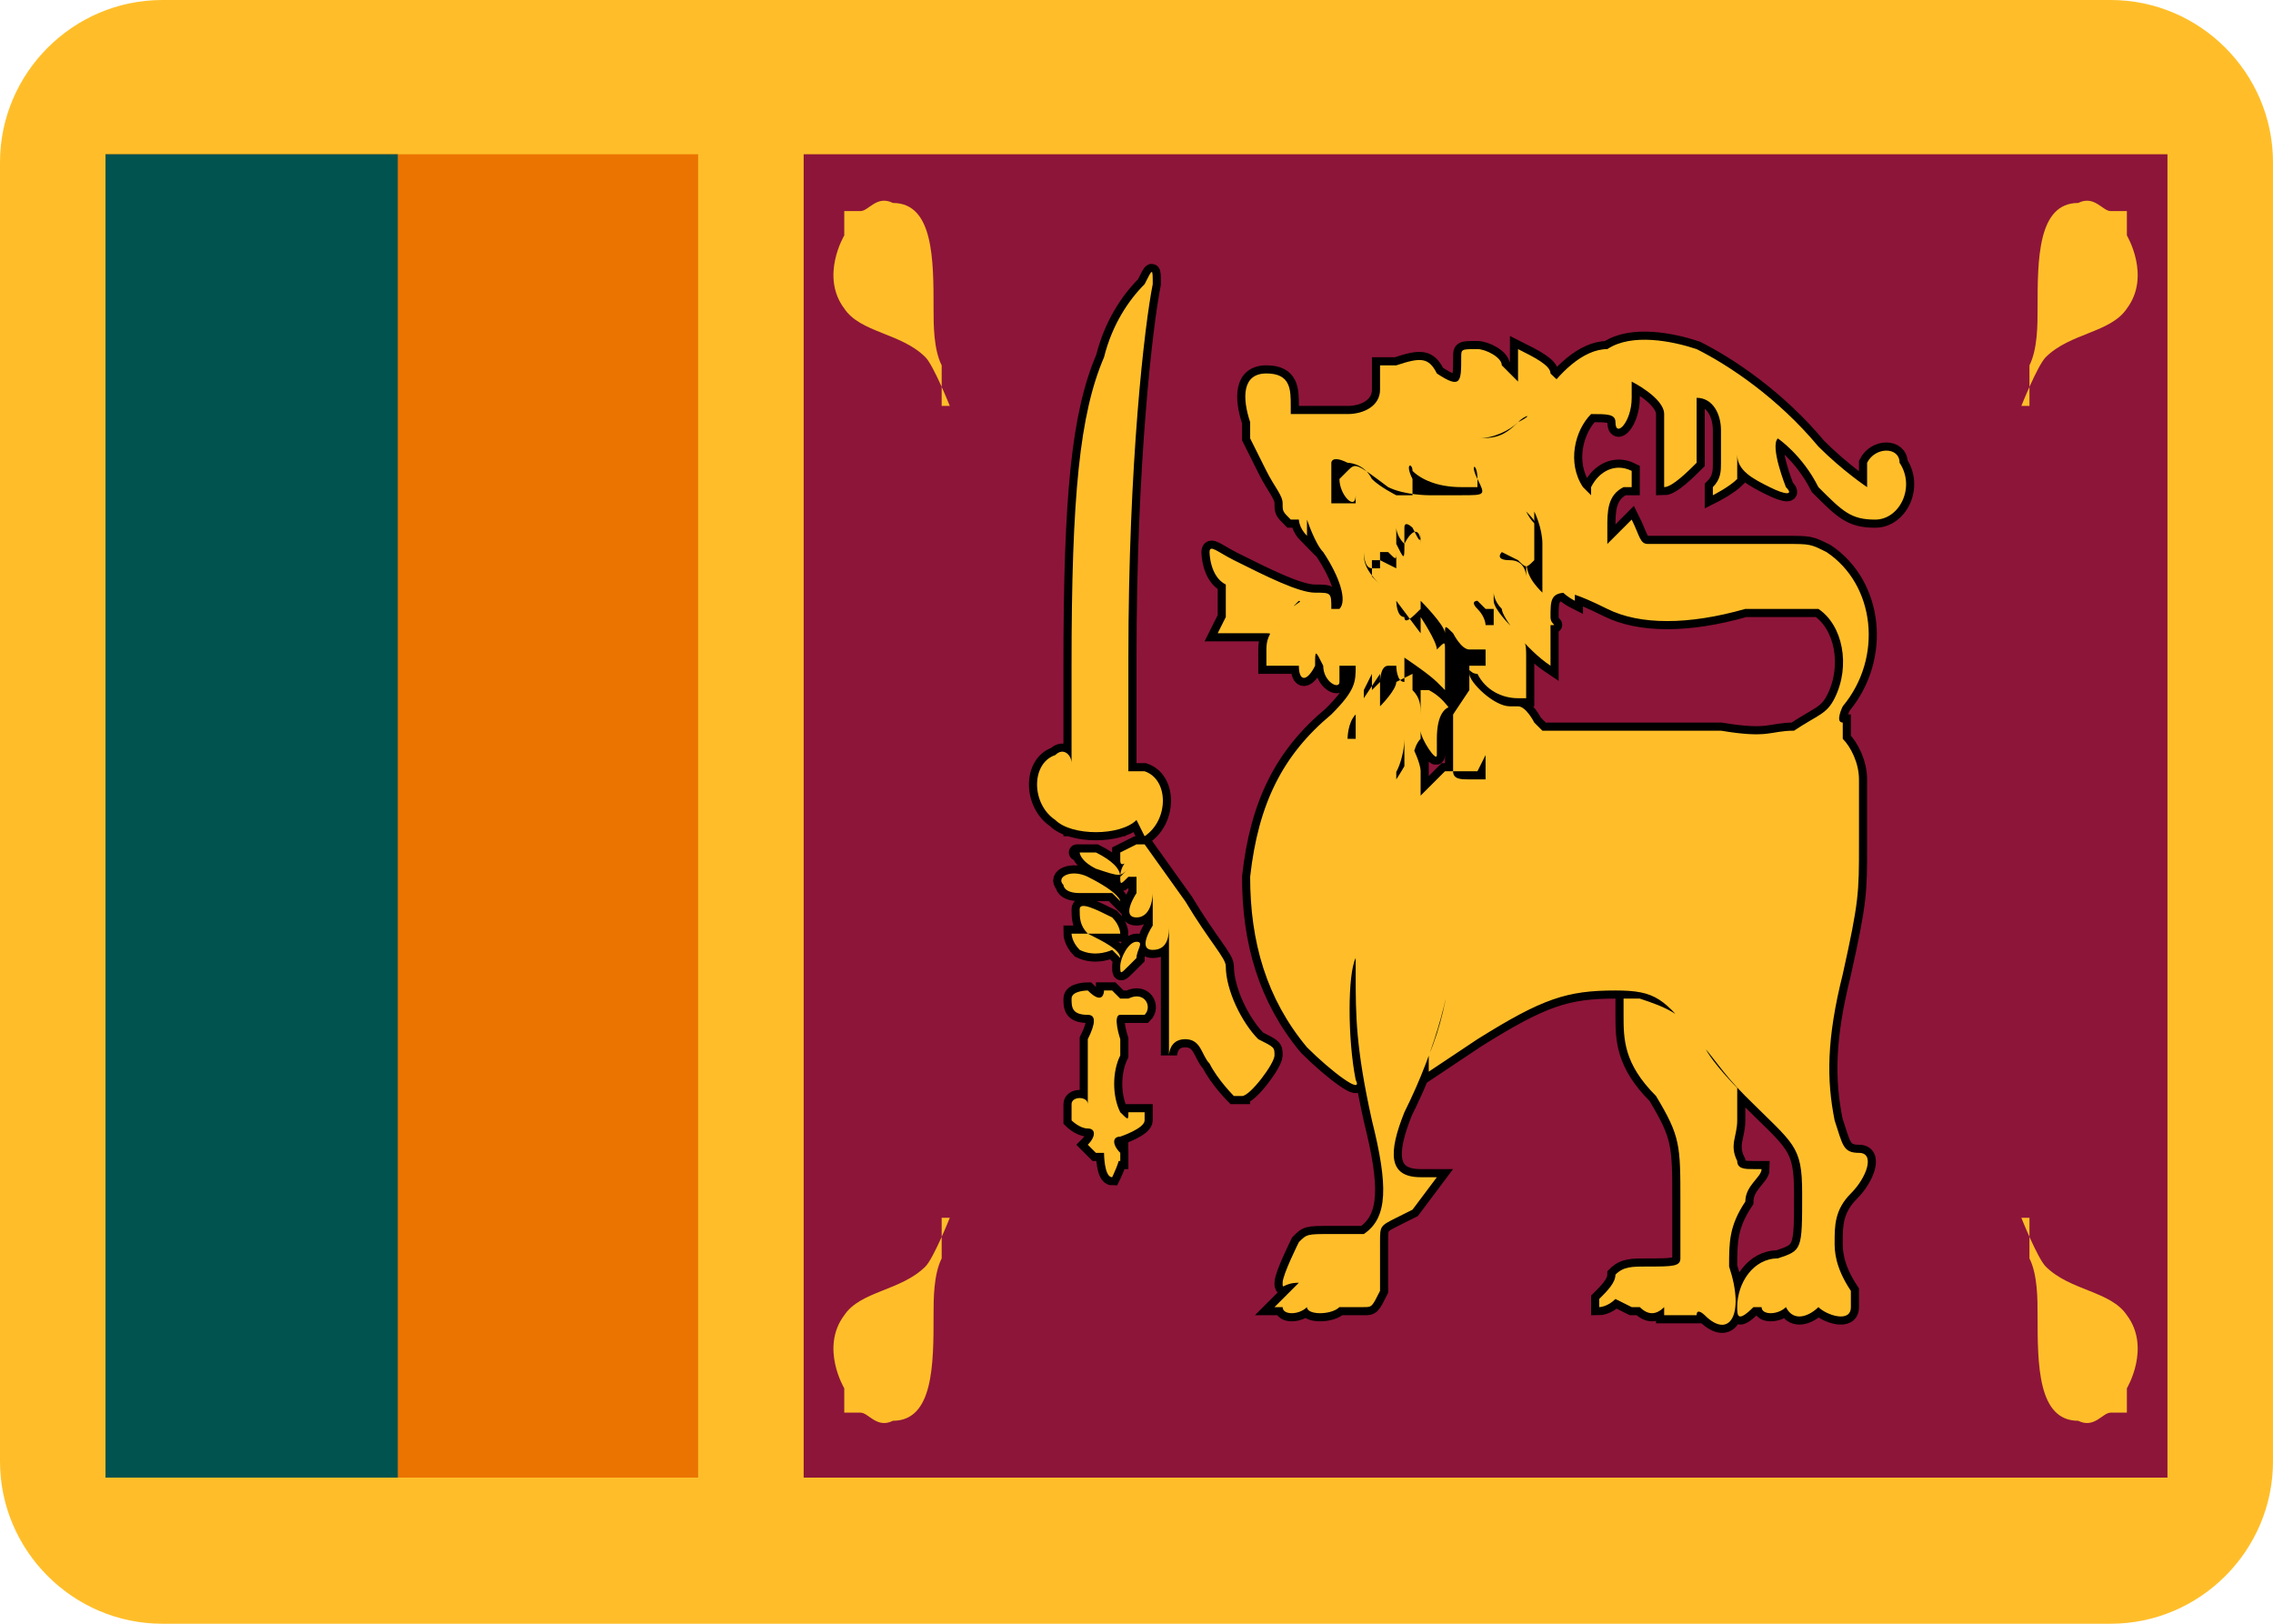 <?xml version="1.0" encoding="UTF-8"?>
<svg id="Layer_1" xmlns="http://www.w3.org/2000/svg" version="1.1" xmlns:xlink="http://www.w3.org/1999/xlink" viewBox="0 0 28 20">
  <!-- Generator: Adobe Illustrator 29.3.0, SVG Export Plug-In . SVG Version: 2.1.0 Build 20)  -->
  <defs>
    <style>
      .st0, .st1, .st2, .st3 {
        stroke: #000;
      }

      .st0, .st2 {
        stroke-width: .2px;
      }

      .st1 {
        stroke-width: 0px;
      }

      .st1, .st2, .st4, .st3 {
        fill: #ffbe29;
      }

      .st5 {
        fill: #8d153a;
      }

      .st6 {
        fill: #eb7400;
      }

      .st7 {
        clip-rule: evenodd;
        fill: none;
      }

      .st8 {
        fill: #00534e;
      }

      .st3 {
        stroke-width: 0px;
      }

      .st9 {
        clip-path: url(#clippath);
      }
    </style>
    <clipPath id="clippath">
      <path id="path-1" class="st7" d="M2,0h24c1.1,0,2,.9,2,2v16c0,1.1-.9,2-2,2H2c-1.1,0-2-.9-2-2V2C0,.9.9,0,2,0Z"/>
    </clipPath>
  </defs>
  <g class="st9">
    <path class="st4" d="M0,0h28v20H0V0Z"/>
  </g>
  <g>
    <path class="st6" d="M1.3,1.9h7.3v16.3H1.3V1.9Z"/>
    <path class="st8" d="M1.3,1.9h3.6v16.3H1.3V1.9Z"/>
    <path class="st5" d="M9.9,1.9h16.8v16.3H9.9V1.9Z"/>
    <path class="st3" d="M11.7,15s-.2.5-.3.6c-.3.3-.8.3-1,.6-.3.4,0,.9,0,.9v.3s.2,0,.2,0c.1,0,.2.2.4.1.5,0,.5-.7.5-1.3,0-.2,0-.5.1-.7,0-.2,0-.5,0-.5h0Z"/>
    <g>
      <g id="A">
        <path class="st2" d="M15.7,16.1h.1c0,0,0,0,0,0,0,.1.2.1.3,0h0c0,0,0,0,0,0,0,.1.3.1.4,0,0,0,0,0,.1,0,0,0,.1,0,.2,0,.1,0,.1,0,.2-.2,0-.1,0-.2,0-.3,0-.1,0-.2,0-.3,0-.2,0-.2.2-.3,0,0,.2-.1.2-.1,0,0,.3-.4.3-.4s0,0-.2,0c-.4,0-.4-.3-.2-.8.4-.8.6-1.6.6-2.1,0-.2,0-.3,0-.3,0,.2,0,1-.3,1.7v.2c0,0,0,0,0,0,0,0,.3-.2.6-.4.8-.5,1.1-.6,1.7-.6.5,0,.6.1,1,.6.2.2.3.4.6.7.6.6.7.6.7,1.2,0,.7,0,.7-.3.8-.3,0-.5.3-.5.6,0,.1,0,.2.2,0h.1c0-.1,0,0,0,0,0,.1.2.1.3,0h0c0,0,0,0,0,0,.1.2.3.1.4,0,0,0,0,0,0,0,.1.1.4.2.4,0,0,0,0-.1,0-.2-.2-.3-.2-.5-.2-.6,0-.2,0-.4.2-.6.2-.2.3-.5.1-.5s-.2-.1-.3-.4c-.1-.5-.1-1,.1-1.8.2-.9.2-1,.2-1.6,0-.5,0-.5,0-.8,0-.2-.1-.4-.2-.5v-.2c-.1,0,0-.2,0-.2.5-.6.4-1.5-.2-1.9-.2-.1-.2-.1-.5-.1-.2,0-.5,0-.6,0-.2,0-.5,0-.6,0-.3,0-.4,0-.5,0-.1,0-.1-.1-.2-.3,0,0,0,0,0,0,0,0-.2.2-.3.3,0,0,0,0,0,0,0,0,0-.2,0-.2,0-.2,0-.4.2-.5h.1c0,0,0-.2,0-.2-.2-.1-.4,0-.5.2,0,0,0,.1,0,.1s0,0-.1-.1c-.2-.3-.1-.7.1-.9.2,0,.3,0,.3.1,0,.2.2,0,.2-.3,0-.2,0-.2,0-.2s.4.2.4.4c0,.2,0,.5,0,.7v.2c0,0,0,0,0,0,.1,0,.3-.2.4-.3,0-.2,0-.5,0-.7,0-.2,0-.2,0-.1.2,0,.3.2.3.4,0,.2,0,.2,0,.4,0,.1,0,.2-.1.3,0,.1,0,.1,0,.1,0,0,.2-.1.3-.2,0,0,0-.2,0-.2v-.2s0,.1,0,.1c0,.2.2.3.4.4.2.1.3.1.2,0,0,0-.2-.5-.1-.6,0,0,.3.2.5.6.3.3.4.4.7.4s.5-.4.3-.7c0-.2-.3-.2-.4,0,0,0,0,.1,0,.2,0,.1,0,.1,0,.1s-.3-.2-.6-.5c-.5-.6-1.1-1-1.5-1.2-.3-.1-.8-.2-1.1,0-.3,0-.6.3-.8.6-.3.4-.3,1,0,1.6v.2c0,0,0,.1,0,.1,0,.2,0,.5,0,.7,0,0,0,.2.1.2s0,0,0-.1c0-.2,0-.3.2-.3,0,0,.1,0,.5.2.4.2,1,.2,1.7,0,.3,0,.7,0,.9,0,.3.2.4.7.2,1.1-.1.2-.2.2-.5.4-.3,0-.3.1-.9,0-.5,0-.7,0-.9,0-.2,0-.4,0-1,0h-.7s0,0,0,0c0,0,.1.1.1.1,0,0,0,0,0,0,0,0-.2,0-.2,0h-.2v.2c0,0,0,.2,0,.3,0,0,0,0,0,0,0,0-.1,0-.2,0s-.2,0-.2-.1c0,0,0,0-.1,0,0,0-.3.3-.3.3s0,0,0-.1,0-.2,0-.4,0-.3,0-.3c0,0,0,0,0,0,0,0,0,.1,0,.2s0,.2,0,.3h0c0,.1,0,0,0,0,0-.1-.1-.3-.1-.3s0,0,0,0c0,.1-.2.4-.2.4s0,0,0-.2,0-.2,0-.2,0,0,0,0c0,0-.2.3-.2.3s0,0,0,0c0,0-.1,0,0,0,0,0,0-.2,0-.2v-.2c0,0-.1,0-.2,0-.2,0-.2,0-.2,0,0,0,0-.2.1-.3s0-.2,0-.2c0,0,0,0,0,0,0,0,0,.1,0,.2s0,.1,0,.2,0,.1,0,.1,0,0,.2,0h.1c0,0,0,0,0,0,0,0,0,.2,0,.3v.2s.1,0,.1,0c.1,0,.2-.3.2-.5s0,0,0,0c0,0,0,.1,0,.2v.2s.1-.1.1-.1c0,0,0-.2.1-.3,0-.2,0-.2,0-.1s.2.4.2.3c0,0,0-.1,0-.2,0-.3.1-.4.2-.4,0,0,0,0,0,0s0,.2,0,.4v.4c.1,0,.2,0,.3,0,0,0,.1-.2.1-.2,0,0,0,0,0,0,0,0,.4.2.4.2,0,0,0-.1,0-.3v-.2s0,0,0,0c0,0,.2,0,.2,0h.1s-.1-.1-.1-.1c0,0-.1-.2-.2-.2,0,0,0,0-.1,0-.2,0-.5-.3-.5-.4s0,0,.1,0c.1.2.3.3.5.3h.1,0c0-.2,0-.3,0-.5,0-.2,0-.2-.2-.4,0,0-.2-.2-.2-.3h0c0-.1,0,0,0,0,0,0,0,.1,0,.1s0,0,0-.1,0-.1,0-.1,0,0,0,.2v.2c0,0-.1,0-.1,0,0,0,0-.1-.1-.2s0-.1,0-.1,0,0,.1.1h.1c0,.1,0,0,0,0,0,0,0-.2,0-.2,0-.1,0-.1,0,0,0,0,0,.1.1.2h0c0,.1,0,0,0,0,0-.2,0-.2,0,0,0,.1.3.5.6.7,0,0,0,0,0-.3,0,0,0-.2,0-.3,0-.1,0-.2-.1-.3-.2-.2-.2-.3-.2-.5,0-.1,0-.2,0-.3,0,0,0,0,0,.2,0,.1,0,.3,0,.4h0c0,.1,0,0,0,0,0,0,0-.2-.2-.2s-.1-.1-.1-.1,0,0,.2.1c.1.1.1.1.2,0,0,0,0-.4,0-.6,0-.1,0-.1,0,0,0,0,.1.2.1.4,0,.2,0,.3.2.5,0,.1.2.2.2.2s0-.3,0-.7c0-.7,0-.9-.1-1.1h0c0-.1,0-.3,0-.3.1-.2.2-.3.2-.6v-.2s0,.1,0,.1c0,.1-.1.1-.2.1s-.1,0-.2-.1c0-.1-.2-.2-.4-.3,0,0,0,0,0,0s0,.1,0,.2v.2c0,0-.2-.2-.2-.2,0-.1-.2-.2-.3-.2-.2,0-.2,0-.2.1,0,.3,0,.4-.3.2-.1-.2-.2-.2-.5-.1h-.2s0,.1,0,.1c0,0,0,.1,0,.2,0,.2-.2.3-.4.3s-.2,0-.2,0-.2,0-.3,0-.2,0-.2,0c0,0,0,0,0-.1,0-.2,0-.4-.3-.4s-.3.3-.2.6c0,0,0,.2,0,.2,0,0,.1.2.2.4.1.2.2.3.2.4s0,.1.1.2h.1c0,0,0,0,0,0,0-.2,0-.2,0,0,0,0,0,.1.1.2,0,0,0,0,0,0s0-.1,0-.2h0c0-.1,0,0,0,0,0,0,.1.3.2.4.2.3.3.6.2.7,0,0,0,0-.2,0-.1,0-.2,0-.3,0-.1,0-.1,0,0-.1,0-.1,0-.1,0-.1s-.6-.1-.7-.2c-.1,0-.2,0-.2.1v.4c0,0-.1.2-.1.2h.2c0,0,.2,0,.3,0s0,0,.1,0,0,0,0,.2v.2c0,0,0,0,0,0,0,0,.1,0,.2,0,0,0,0,0,.2,0,0,.2.1.2.2,0,0-.2,0-.2.1,0,0,.2.2.3.2.2,0,0,0-.1,0-.2,0,0,.2,0,.2,0,0,.2,0,.3-.3.6-.6.5-.9,1.1-1,2,0,.8.2,1.5.7,2.1.3.3.7.6.6.4-.1-.5-.1-1.3,0-1.5,0,0,0,0,0,.2,0,.5,0,.9.2,1.8.2.8.2,1.2-.1,1.4,0,0-.2,0-.4,0-.3,0-.3,0-.4.1,0,0-.2.4-.2.5s0,0,.2,0h0ZM20.1,16.1h.1c0-.1,0,0,0,0,.1.1.2.1.3,0,0,0,0-.1,0,0,0,0,0,0,0,.1,0,0,0,0,.2,0,.1,0,.1,0,.2,0h0c0-.1.1,0,.1,0,.3.3.5,0,.3-.6,0-.3,0-.5.2-.8,0-.2.2-.3.2-.4,0,0,0,0-.1,0-.1,0-.2,0-.2-.1-.1-.2,0-.3,0-.5v-.2c0,0,0-.2,0-.2,0,0-.3-.3-.4-.5-.2-.4-.5-.5-.8-.6h-.2s0,.2,0,.2c0,.3,0,.6.4,1,.3.5.3.6.3,1.3v.6s0,.1,0,.1c0,.1-.1.1-.4.1-.2,0-.3,0-.4.1,0,.1-.1.2-.2.3,0,0,0,.1,0,.1s.1,0,.2-.1h0ZM13.6,14.4c0,0,0,0,.1-.1h.1s0-.1,0-.1c-.1-.1-.1-.2,0-.2,0,0,.3-.1.3-.2,0,0,0-.1,0-.1,0,0-.2,0-.2,0,0,.1,0,.1-.1,0-.1-.2-.1-.5,0-.7,0,0,0,0,0-.2,0,0-.1-.3,0-.3,0,0,0,0,.1,0,0,0,.1,0,.2,0,.1-.1,0-.3-.2-.2,0,0,0,0-.1,0,0,0,0,0-.1-.1-.1,0-.1,0-.1,0s0,.2-.2,0c0,0-.2,0-.2.1s0,.2.2.2c.1,0,.1.1,0,.3h0c0,.1,0,.2,0,.2,0,.2,0,.5,0,.6h0c0,.1,0,0,0,0,0-.1-.2-.1-.2,0,0,0,0,.1,0,.2,0,0,.1.1.2.1.1,0,.1.1,0,.2h0c0,0,.1.1.1.1,0,0,.1,0,.1,0,0,0,0,.3.1.3,0,0,.1-.2.1-.3h0ZM15.3,13.5c.1,0,.4-.4.4-.5s0-.1-.2-.2c-.2-.2-.4-.6-.4-.9,0-.1-.2-.3-.5-.8l-.5-.7h-.1c0,0-.2.1-.2.1,0,0,0,0,0,.1h0c0,.1.1,0,.1,0,.1,0,.1,0,.1,0,0,0,0,.1,0,.2,0,0,0,.1,0,.1s0,0,0,.1c0,0-.2.3,0,.3s.2-.3.2-.3c0,0,0,0,0,0,0,0,0,.2,0,.2,0,0,0,.1,0,.1s0,0,0,.1c0,0-.2.3,0,.3s.2-.2.2-.3c0,0,0,0,0-.1,0,0,0,.1,0,.2,0,0,0,0,0,.1,0,0,0,.2,0,.3,0,0,0,0,0,.1,0,0,0,.1,0,.5s0,.4,0,.5c0,0,0,0,0,0s0-.2.2-.2.2.2.3.3c.1.2.3.4.3.4h.1s0,0,.1,0h0ZM13.8,11.8c0-.1-.2-.2-.4-.3-.2,0-.2,0-.2,0s0,.1.1.2c.2.1.4,0,.4,0h0ZM14,11.8c0-.1.1-.2,0-.2s-.2.2-.2.3c0,.1,0,.1.1,0ZM13.8,11.5c0,0,0-.1-.1-.2-.2-.1-.4-.2-.4-.1,0,.1,0,.2.1.3,0,0,.1,0,.2,0,.1,0,.2,0,.2,0h0ZM13.8,11.1c0,0,0-.1-.4-.3-.2-.1-.4,0-.3.1,0,0,0,.1.2.1,0,0,.2,0,.2,0,.1,0,.2,0,.2,0h0ZM14,10.8c0,0,0-.2,0-.2,0-.1-.2,0-.2.2,0,.1,0,.1.1,0ZM13.8,10.8c0-.1-.1-.2-.3-.3-.2,0-.3,0-.2,0,0,0,0,.1.2.2.3.1.3.1.4,0h0ZM14.1,10.3c.3-.2.3-.7,0-.8-.1,0-.2,0-.2,0,0,0,0,.2,0,.2s0,0,0,0c0,.2-.5.2-.7.1,0,0,0-.2,0-.2s0-.1,0-.2c0-.1-.1-.2-.2-.1-.3.1-.3.6,0,.8.2.2.8.2,1,0h0ZM13.9,10s0,0,0,0c0,0,0-.2,0-.3,0,0,0-.2,0-1.6,0-2.4.2-4.1.3-4.6,0-.2,0-.2-.1,0-.2.2-.4.5-.5.9-.3.7-.4,1.7-.4,3.8s0,1.4,0,1.5c0,.1,0,.1,0,.3,0,0,0,.1,0,.2,0,0,.5,0,.6,0h0ZM16.4,7.7s0-.1,0-.2c0-.2,0-.2-.2-.2-.2,0-.6-.2-1-.4-.2-.1-.3-.2-.3-.1,0,0,0,.3.2.4.2.1.6.2.8.2s.1,0,0,.1h0c0,.1.1.1.1.1,0,0,.2,0,.2,0,.1,0,.1,0,.2,0h0Z"/>
        <path class="st0" d="M17.9,8.8c0,0-.1-.2-.3-.3-.1,0-.1,0-.1,0,0,.1,0,.4,0,.4s0,0,0-.1,0-.2-.1-.3v-.2c0,0-.2.1-.2.1,0,.1-.2.3-.2.3s0,0,0-.2c0,0,0-.2,0-.2,0,0,0,0,0,0,0,0-.2.3-.2.3s0,0,0-.2v-.3c0,0,0,0,0,.1v.3c0,0,.1-.2.1-.2,0,0,0-.2,0-.2s0,0,0,0,0,.1,0,.2v.2s.1-.1.1-.1c0,0,0-.2.1-.2,0,0,0,0,.1,0,0,0,0,.2.1.2,0,0,0,.2,0,.1s0,0,0-.2v-.2s.3.2.4.3c0,0,.1.1.1.1s0-.1,0-.2c0-.2,0-.2,0-.3,0-.1,0-.1-.1,0,0,.1,0,.1,0,0s-.2-.4-.2-.4,0,0,0,.1,0,.1,0,.1c0,0-.3-.4-.3-.4,0,0,0,0,0,0,0,0,0,.2.1.2,0,.1.1,0,.2-.1,0,0,0-.1,0-.1,0,0,.3.3.3.4h0c0,.1,0,0,0,0,0-.1,0-.1.1,0,0,0,.1.2.2.2h.2c0,.1,0,0,0,0,0,0,0-.1,0-.1,0,0,0,.3,0,.3,0,0,0,0-.1,0h-.1c0-.1,0,0,0,0,0,.1,0,.2,0,.3,0,.1,0,.1,0,0h0ZM17,7.2c-.2-.2-.2-.3-.2-.4h0c0-.1,0,0,0,0,0,0,0,.2.1.2h.1c0,.1,0,0,0,0,0,0,0-.1,0-.2,0,0,0,0,.1,0,.1.1.1.1.1,0,0,0,0-.2,0-.2,0-.2,0-.2,0-.1,0,0,0,.1.1.2,0,0,0,0,0,0,0,0,0-.1,0-.2h0c0-.1.1,0,.1,0,.1.2.1.2.1,0,0,0,0-.2,0-.2,0-.1,0-.1,0,0,0,0,0,.3,0,.4h0c0,.1,0,0,0,0,0-.2-.1-.2-.2,0,0,.2,0,.2-.1,0,0,0,0,0,0,.1v.2s-.2-.1-.2-.1h-.1c0-.1,0,0,0,0,0,0,0,.1,0,.2,0,0,0,0,0,0h0ZM18.8,6.3c0,0-.1-.2-.1-.2s0,0,0,0,0,0,.1.2c.2.2.1.2,0,0h0ZM16.4,6c0-.1,0-.2,0-.3,0,0,0-.1.2,0,0,0,.2,0,.3.2.1.1.3.2.3.2,0,0,.2,0,.2,0s0,0,0-.2c-.1-.2,0-.2,0-.1.1.1.3.2.6.2h.2s0-.1,0-.1c-.1-.2,0-.2,0,0,.1.2.1.2-.2.2-.1,0-.2,0-.3,0-.2,0-.2,0-.1,0,0,0,0,0,0,0s0,0,0,0c0,0-.3,0-.5-.1-.4-.3-.4-.3-.5-.2,0,0,0,0-.1.1,0,.2.2.4.2.2,0,0,0,0,0-.2,0,0,0-.1,0,0,0,0,0,.2,0,.3,0,0-.2,0-.3,0h0ZM17.9,5.4c0,0,0,0,.2,0,.3,0,.4,0,.6-.2.1-.1.2-.1,0,0-.1.1-.3.2-.5.2,0,0-.2,0-.2,0s0,0,0,0h0Z"/>
      </g>
      <g id="A1" data-name="A">
        <path class="st4" d="M15.7,16.1h.1c0,0,0,0,0,0,0,.1.2.1.3,0h0c0,0,0,0,0,0,0,.1.3.1.4,0,0,0,0,0,.1,0,0,0,.1,0,.2,0,.1,0,.1,0,.2-.2,0-.1,0-.2,0-.3,0-.1,0-.2,0-.3,0-.2,0-.2.2-.3,0,0,.2-.1.2-.1,0,0,.3-.4.3-.4s0,0-.2,0c-.4,0-.4-.3-.2-.8.4-.8.6-1.6.6-2.1,0-.2,0-.3,0-.3,0,.2,0,1-.3,1.7v.2c0,0,0,0,0,0,0,0,.3-.2.6-.4.8-.5,1.1-.6,1.7-.6.5,0,.6.1,1,.6.2.2.3.4.6.7.6.6.7.6.7,1.2,0,.7,0,.7-.3.8-.3,0-.5.3-.5.6,0,.1,0,.2.2,0h.1c0-.1,0,0,0,0,0,.1.2.1.3,0h0c0,0,0,0,0,0,.1.2.3.1.4,0,0,0,0,0,0,0,.1.1.4.2.4,0,0,0,0-.1,0-.2-.2-.3-.2-.5-.2-.6,0-.2,0-.4.2-.6.2-.2.3-.5.1-.5s-.2-.1-.3-.4c-.1-.5-.1-1,.1-1.8.2-.9.2-1,.2-1.6,0-.5,0-.5,0-.8,0-.2-.1-.4-.2-.5v-.2c-.1,0,0-.2,0-.2.5-.6.4-1.5-.2-1.9-.2-.1-.2-.1-.5-.1-.2,0-.5,0-.6,0-.2,0-.5,0-.6,0-.3,0-.4,0-.5,0-.1,0-.1-.1-.2-.3,0,0,0,0,0,0,0,0-.2.2-.3.3,0,0,0,0,0,0,0,0,0-.2,0-.2,0-.2,0-.4.2-.5h.1c0,0,0-.2,0-.2-.2-.1-.4,0-.5.2,0,0,0,.1,0,.1s0,0-.1-.1c-.2-.3-.1-.7.1-.9.2,0,.3,0,.3.1,0,.2.2,0,.2-.3,0-.2,0-.2,0-.2s.4.2.4.4c0,.2,0,.5,0,.7v.2c0,0,0,0,0,0,.1,0,.3-.2.4-.3,0-.2,0-.5,0-.7,0-.2,0-.2,0-.1.2,0,.3.2.3.4,0,.2,0,.2,0,.4,0,.1,0,.2-.1.3,0,.1,0,.1,0,.1,0,0,.2-.1.3-.2,0,0,0-.2,0-.2v-.2s0,.1,0,.1c0,.2.2.3.4.4.2.1.3.1.2,0,0,0-.2-.5-.1-.6,0,0,.3.2.5.6.3.3.4.4.7.4s.5-.4.3-.7c0-.2-.3-.2-.4,0,0,0,0,.1,0,.2,0,.1,0,.1,0,.1s-.3-.2-.6-.5c-.5-.6-1.1-1-1.5-1.2-.3-.1-.8-.2-1.1,0-.3,0-.6.3-.8.6-.3.4-.3,1,0,1.6v.2c0,0,0,.1,0,.1,0,.2,0,.5,0,.7,0,0,0,.2.1.2s0,0,0-.1c0-.2,0-.3.2-.3,0,0,.1,0,.5.2.4.2,1,.2,1.7,0,.3,0,.7,0,.9,0,.3.2.4.7.2,1.1-.1.2-.2.2-.5.4-.3,0-.3.1-.9,0-.5,0-.7,0-.9,0-.2,0-.4,0-1,0h-.7s0,0,0,0c0,0,.1.1.1.1,0,0,0,0,0,0,0,0-.2,0-.2,0h-.2v.2c0,0,0,.2,0,.3,0,0,0,0,0,0,0,0-.1,0-.2,0s-.2,0-.2-.1c0,0,0,0-.1,0,0,0-.3.3-.3.3s0,0,0-.1,0-.2,0-.4,0-.3,0-.3c0,0,0,0,0,0,0,0,0,.1,0,.2s0,.2,0,.3h0c0,.1,0,0,0,0,0-.1-.1-.3-.1-.3s0,0,0,0c0,.1-.2.4-.2.4s0,0,0-.2,0-.2,0-.2,0,0,0,0c0,0-.2.3-.2.3s0,0,0,0c0,0-.1,0,0,0,0,0,0-.2,0-.2v-.2c0,0-.1,0-.2,0-.2,0-.2,0-.2,0,0,0,0-.2.1-.3s0-.2,0-.2c0,0,0,0,0,0,0,0,0,.1,0,.2s0,.1,0,.2,0,.1,0,.1,0,0,.2,0h.1c0,0,0,0,0,0,0,0,0,.2,0,.3v.2s.1,0,.1,0c.1,0,.2-.3.2-.5s0,0,0,0c0,0,0,.1,0,.2v.2s.1-.1.1-.1c0,0,0-.2.1-.3,0-.2,0-.2,0-.1s.2.4.2.3c0,0,0-.1,0-.2,0-.3.1-.4.2-.4,0,0,0,0,0,0s0,.2,0,.4v.4c.1,0,.2,0,.3,0,0,0,.1-.2.1-.2,0,0,0,0,0,0,0,0,.4.2.4.2,0,0,0-.1,0-.3v-.2s0,0,0,0c0,0,.2,0,.2,0h.1s-.1-.1-.1-.1c0,0-.1-.2-.2-.2,0,0,0,0-.1,0-.2,0-.5-.3-.5-.4s0,0,.1,0c.1.2.3.3.5.3h.1,0c0-.2,0-.3,0-.5,0-.2,0-.2-.2-.4,0,0-.2-.2-.2-.3h0c0-.1,0,0,0,0,0,0,0,.1,0,.1s0,0,0-.1,0-.1,0-.1,0,0,0,.2v.2c0,0-.1,0-.1,0,0,0,0-.1-.1-.2s0-.1,0-.1,0,0,.1.1h.1c0,.1,0,0,0,0,0,0,0-.2,0-.2,0-.1,0-.1,0,0,0,0,0,.1.1.2h0c0,.1,0,0,0,0,0-.2,0-.2,0,0,0,.1.3.5.6.7,0,0,0,0,0-.3,0,0,0-.2,0-.3,0-.1,0-.2-.1-.3-.2-.2-.2-.3-.2-.5,0-.1,0-.2,0-.3,0,0,0,0,0,.2,0,.1,0,.3,0,.4h0c0,.1,0,0,0,0,0,0,0-.2-.2-.2s-.1-.1-.1-.1,0,0,.2.1c.1.1.1.1.2,0,0,0,0-.4,0-.6,0-.1,0-.1,0,0,0,0,.1.2.1.4,0,.2,0,.3.2.5,0,.1.2.2.2.2s0-.3,0-.7c0-.7,0-.9-.1-1.1h0c0-.1,0-.3,0-.3.1-.2.2-.3.2-.6v-.2s0,.1,0,.1c0,.1-.1.1-.2.1s-.1,0-.2-.1c0-.1-.2-.2-.4-.3,0,0,0,0,0,0s0,.1,0,.2v.2c0,0-.2-.2-.2-.2,0-.1-.2-.2-.3-.2-.2,0-.2,0-.2.1,0,.3,0,.4-.3.2-.1-.2-.2-.2-.5-.1h-.2s0,.1,0,.1c0,0,0,.1,0,.2,0,.2-.2.3-.4.3s-.2,0-.2,0-.2,0-.3,0-.2,0-.2,0c0,0,0,0,0-.1,0-.2,0-.4-.3-.4s-.3.3-.2.6c0,0,0,.2,0,.2,0,0,.1.2.2.4.1.2.2.3.2.4s0,.1.1.2h.1c0,0,0,0,0,0,0-.2,0-.2,0,0,0,0,0,.1.1.2,0,0,0,0,0,0s0-.1,0-.2h0c0-.1,0,0,0,0,0,0,.1.3.2.4.2.3.3.6.2.7,0,0,0,0-.2,0-.1,0-.2,0-.3,0-.1,0-.1,0,0-.1,0-.1,0-.1,0-.1s-.6-.1-.7-.2c-.1,0-.2,0-.2.1v.4c0,0-.1.2-.1.2h.2c0,0,.2,0,.3,0s0,0,.1,0,0,0,0,.2v.2c0,0,0,0,0,0,0,0,.1,0,.2,0,0,0,0,0,.2,0,0,.2.1.2.2,0,0-.2,0-.2.1,0,0,.2.2.3.2.2,0,0,0-.1,0-.2,0,0,.2,0,.2,0,0,.2,0,.3-.3.6-.6.5-.9,1.1-1,2,0,.8.2,1.5.7,2.1.3.3.7.6.6.4-.1-.5-.1-1.3,0-1.5,0,0,0,0,0,.2,0,.5,0,.9.2,1.8.2.8.2,1.2-.1,1.4,0,0-.2,0-.4,0-.3,0-.3,0-.4.1,0,0-.2.4-.2.5s0,0,.2,0h0ZM20.1,16.1h.1c0-.1,0,0,0,0,.1.1.2.1.3,0,0,0,0-.1,0,0,0,0,0,0,0,.1,0,0,0,0,.2,0,.1,0,.1,0,.2,0h0c0-.1.1,0,.1,0,.3.3.5,0,.3-.6,0-.3,0-.5.2-.8,0-.2.2-.3.2-.4,0,0,0,0-.1,0-.1,0-.2,0-.2-.1-.1-.2,0-.3,0-.5v-.2c0,0,0-.2,0-.2,0,0-.3-.3-.4-.5-.2-.4-.5-.5-.8-.6h-.2s0,.2,0,.2c0,.3,0,.6.4,1,.3.5.3.6.3,1.3v.6s0,.1,0,.1c0,.1-.1.1-.4.1-.2,0-.3,0-.4.1,0,.1-.1.2-.2.3,0,0,0,.1,0,.1s.1,0,.2-.1h0ZM13.6,14.4c0,0,0,0,.1-.1h.1s0-.1,0-.1c-.1-.1-.1-.2,0-.2,0,0,.3-.1.3-.2,0,0,0-.1,0-.1,0,0-.2,0-.2,0,0,.1,0,.1-.1,0-.1-.2-.1-.5,0-.7,0,0,0,0,0-.2,0,0-.1-.3,0-.3,0,0,0,0,.1,0,0,0,.1,0,.2,0,.1-.1,0-.3-.2-.2,0,0,0,0-.1,0,0,0,0,0-.1-.1-.1,0-.1,0-.1,0s0,.2-.2,0c0,0-.2,0-.2.1s0,.2.2.2c.1,0,.1.1,0,.3h0c0,.1,0,.2,0,.2,0,.2,0,.5,0,.6h0c0,.1,0,0,0,0,0-.1-.2-.1-.2,0,0,0,0,.1,0,.2,0,0,.1.1.2.1.1,0,.1.1,0,.2h0c0,0,.1.1.1.1,0,0,.1,0,.1,0,0,0,0,.3.1.3,0,0,.1-.2.1-.3h0ZM15.3,13.5c.1,0,.4-.4.4-.5s0-.1-.2-.2c-.2-.2-.4-.6-.4-.9,0-.1-.2-.3-.5-.8l-.5-.7h-.1c0,0-.2.1-.2.1,0,0,0,0,0,.1h0c0,.1.1,0,.1,0,.1,0,.1,0,.1,0,0,0,0,.1,0,.2,0,0,0,.1,0,.1s0,0,0,.1c0,0-.2.3,0,.3s.2-.3.2-.3c0,0,0,0,0,0,0,0,0,.2,0,.2,0,0,0,.1,0,.1s0,0,0,.1c0,0-.2.3,0,.3s.2-.2.2-.3c0,0,0,0,0-.1,0,0,0,.1,0,.2,0,0,0,0,0,.1,0,0,0,.2,0,.3,0,0,0,0,0,.1,0,0,0,.1,0,.5s0,.4,0,.5c0,0,0,0,0,0s0-.2.2-.2.2.2.3.3c.1.2.3.4.3.4h.1s0,0,.1,0h0ZM13.8,11.8c0-.1-.2-.2-.4-.3-.2,0-.2,0-.2,0s0,.1.1.2c.2.1.4,0,.4,0h0ZM14,11.8c0-.1.1-.2,0-.2s-.2.2-.2.3c0,.1,0,.1.1,0ZM13.8,11.5c0,0,0-.1-.1-.2-.2-.1-.4-.2-.4-.1,0,.1,0,.2.1.3,0,0,.1,0,.2,0,.1,0,.2,0,.2,0h0ZM13.8,11.1c0,0,0-.1-.4-.3-.2-.1-.4,0-.3.1,0,0,0,.1.2.1,0,0,.2,0,.2,0,.1,0,.2,0,.2,0h0ZM14,10.8c0,0,0-.2,0-.2,0-.1-.2,0-.2.2,0,.1,0,.1.1,0ZM13.8,10.8c0-.1-.1-.2-.3-.3-.2,0-.3,0-.2,0,0,0,0,.1.2.2.3.1.3.1.4,0h0ZM14.1,10.3c.3-.2.3-.7,0-.8-.1,0-.2,0-.2,0,0,0,0,.2,0,.2s0,0,0,0c0,.2-.5.2-.7.1,0,0,0-.2,0-.2s0-.1,0-.2c0-.1-.1-.2-.2-.1-.3.1-.3.6,0,.8.2.2.8.2,1,0h0ZM13.9,10s0,0,0,0c0,0,0-.2,0-.3,0,0,0-.2,0-1.6,0-2.4.2-4.1.3-4.6,0-.2,0-.2-.1,0-.2.2-.4.5-.5.9-.3.7-.4,1.7-.4,3.8s0,1.4,0,1.5c0,.1,0,.1,0,.3,0,0,0,.1,0,.2,0,0,.5,0,.6,0h0ZM16.4,7.7s0-.1,0-.2c0-.2,0-.2-.2-.2-.2,0-.6-.2-1-.4-.2-.1-.3-.2-.3-.1,0,0,0,.3.2.4.2.1.6.2.8.2s.1,0,0,.1h0c0,.1.1.1.1.1,0,0,.2,0,.2,0,.1,0,.1,0,.2,0h0Z"/>
        <path d="M17.9,8.8c0,0-.1-.2-.3-.3-.1,0-.1,0-.1,0,0,.1,0,.4,0,.4s0,0,0-.1,0-.2-.1-.3v-.2c0,0-.2.1-.2.1,0,.1-.2.3-.2.3s0,0,0-.2c0,0,0-.2,0-.2,0,0,0,0,0,0,0,0-.2.3-.2.3s0,0,0-.2v-.3c0,0,0,0,0,.1v.3c0,0,.1-.2.1-.2,0,0,0-.2,0-.2s0,0,0,0,0,.1,0,.2v.2s.1-.1.1-.1c0,0,0-.2.1-.2,0,0,0,0,.1,0,0,0,0,.2.1.2,0,0,0,.2,0,.1s0,0,0-.2v-.2s.3.2.4.3c0,0,.1.1.1.1s0-.1,0-.2c0-.2,0-.2,0-.3,0-.1,0-.1-.1,0,0,.1,0,.1,0,0s-.2-.4-.2-.4,0,0,0,.1,0,.1,0,.1c0,0-.3-.4-.3-.4,0,0,0,0,0,0,0,0,0,.2.1.2,0,.1.1,0,.2-.1,0,0,0-.1,0-.1,0,0,.3.3.3.4h0c0,.1,0,0,0,0,0-.1,0-.1.1,0,0,0,.1.2.2.2h.2c0,.1,0,0,0,0,0,0,0-.1,0-.1,0,0,0,.3,0,.3,0,0,0,0-.1,0h-.1c0-.1,0,0,0,0,0,.1,0,.2,0,.3,0,.1,0,.1,0,0h0ZM17,7.2c-.2-.2-.2-.3-.2-.4h0c0-.1,0,0,0,0,0,0,0,.2.1.2h.1c0,.1,0,0,0,0,0,0,0-.1,0-.2,0,0,0,0,.1,0,.1.1.1.1.1,0,0,0,0-.2,0-.2,0-.2,0-.2,0-.1,0,0,0,.1.1.2,0,0,0,0,0,0,0,0,0-.1,0-.2h0c0-.1.1,0,.1,0,.1.2.1.2.1,0,0,0,0-.2,0-.2,0-.1,0-.1,0,0,0,0,0,.3,0,.4h0c0,.1,0,0,0,0,0-.2-.1-.2-.2,0,0,.2,0,.2-.1,0,0,0,0,0,0,.1v.2s-.2-.1-.2-.1h-.1c0-.1,0,0,0,0,0,0,0,.1,0,.2,0,0,0,0,0,0h0ZM18.8,6.3c0,0-.1-.2-.1-.2s0,0,0,0,0,0,.1.2c.2.2.1.2,0,0h0ZM16.4,6c0-.1,0-.2,0-.3,0,0,0-.1.2,0,0,0,.2,0,.3.2.1.1.3.2.3.2,0,0,.2,0,.2,0s0,0,0-.2c-.1-.2,0-.2,0-.1.1.1.3.2.6.2h.2s0-.1,0-.1c-.1-.2,0-.2,0,0,.1.2.1.2-.2.2-.1,0-.2,0-.3,0-.2,0-.2,0-.1,0,0,0,0,0,0,0s0,0,0,0c0,0-.3,0-.5-.1-.4-.3-.4-.3-.5-.2,0,0,0,0-.1.1,0,.2.2.4.2.2,0,0,0,0,0-.2,0,0,0-.1,0,0,0,0,0,.2,0,.3,0,0-.2,0-.3,0h0ZM17.9,5.4c0,0,0,0,.2,0,.3,0,.4,0,.6-.2.1-.1.2-.1,0,0-.1.1-.3.2-.5.2,0,0-.2,0-.2,0s0,0,0,0h0Z"/>
      </g>
    </g>
    <g>
      <path class="st1" d="M24.9,15s.2.5.3.6c.3.3.8.3,1,.6.3.4,0,.9,0,.9v.3s-.2,0-.2,0c-.1,0-.2.2-.4.1-.5,0-.5-.7-.5-1.3,0-.2,0-.5-.1-.7,0-.2,0-.5,0-.5h0Z"/>
      <path class="st3" d="M24.9,5s.2-.5.3-.6c.3-.3.8-.3,1-.6.3-.4,0-.9,0-.9v-.3s-.2,0-.2,0c-.1,0-.2-.2-.4-.1-.5,0-.5.7-.5,1.3,0,.2,0,.5-.1.7,0,.2,0,.5,0,.5h0ZM11.7,5s-.2-.5-.3-.6c-.3-.3-.8-.3-1-.6-.3-.4,0-.9,0-.9v-.3s.2,0,.2,0c.1,0,.2-.2.4-.1.5,0,.5.7.5,1.3,0,.2,0,.5.1.7,0,.2,0,.5,0,.5h0Z"/>
    </g>
  </g>
</svg>